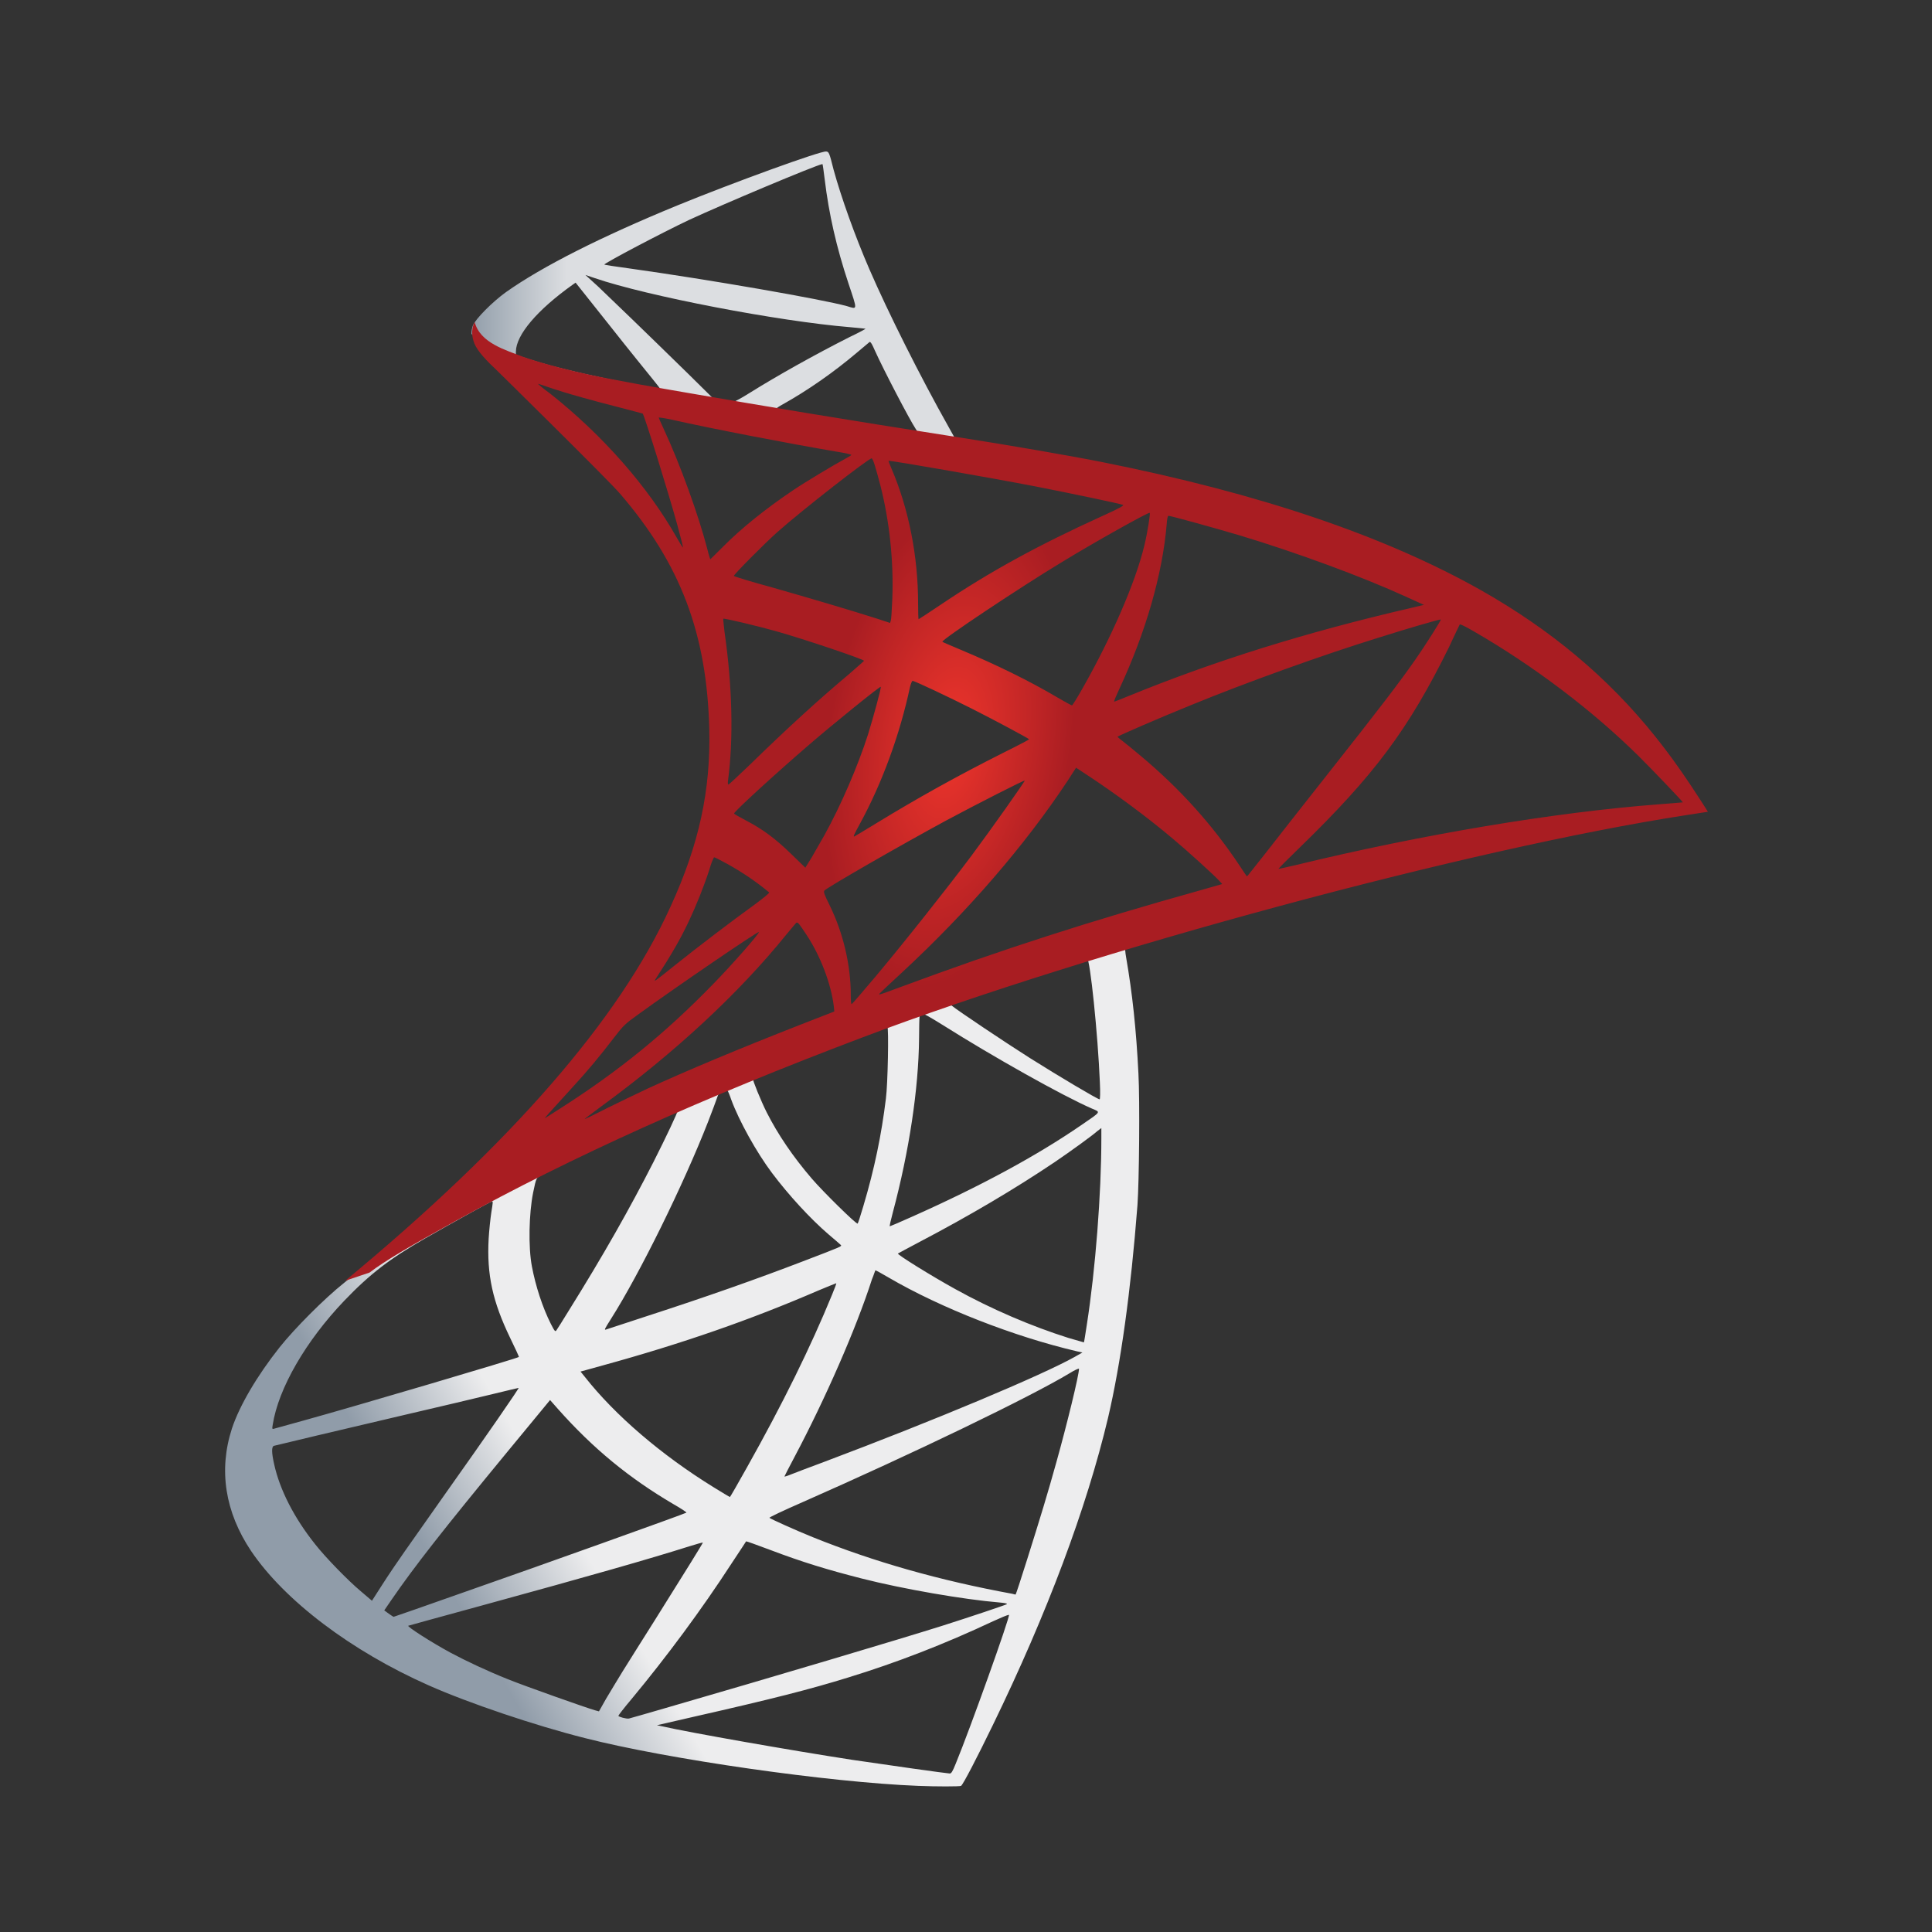 <svg width="250" height="250" viewBox="0 0 250 250" fill="none" xmlns="http://www.w3.org/2000/svg">
<rect x="0" y="0" width="250" height="250" fill="#333333" stroke="none"/>
<path d="M150.271 118.365L108.214 132.199L71.624 148.467L61.388 151.189C58.781 153.688 56.048 156.218 53.091 158.779C49.849 161.597 46.829 164.16 44.508 166.017C41.933 168.066 38.118 171.909 36.179 174.343C33.286 177.993 30.998 181.868 30.012 184.847C28.264 190.227 29.122 195.671 32.492 200.699C36.815 207.103 45.43 213.636 55.475 218.087C60.593 220.362 69.208 223.276 75.693 224.909C86.469 227.663 107.323 230.641 118.799 231.09C121.119 231.186 124.235 231.186 124.362 231.09C124.616 230.929 126.396 227.503 128.463 223.244C135.52 208.737 140.606 195.126 143.372 183.502C145.025 176.457 146.328 167.074 147.186 155.962C147.409 152.855 147.504 142.448 147.313 138.925C147.027 133.161 146.518 128.485 145.724 123.906C145.597 123.233 145.565 122.625 145.629 122.593C145.755 122.497 146.137 122.369 151.319 120.863L150.27 118.366V118.365H150.271V118.365ZM140.67 124.033C141.052 124.033 142.069 133.864 142.323 140.077C142.387 141.39 142.354 142.255 142.291 142.255C142.037 142.255 136.919 139.213 133.264 136.907C130.084 134.89 124.045 130.854 123.091 130.086C122.773 129.862 122.804 129.83 125.411 128.933C129.83 127.428 140.321 124.033 140.67 124.033ZM119.244 131.143C119.531 131.143 120.261 131.559 122.01 132.648C128.558 136.779 137.46 141.775 141.274 143.44C142.45 143.952 142.577 143.76 139.875 145.618C134.09 149.589 126.873 153.495 118.036 157.434C116.478 158.139 115.175 158.683 115.143 158.683C115.08 158.683 115.27 157.883 115.524 156.922C117.654 148.947 118.862 140.878 118.926 134.409C118.958 131.206 118.958 131.206 119.244 131.111C119.18 131.143 119.212 131.143 119.244 131.143ZM114.826 132.84C115.016 133.032 114.889 140.205 114.635 142.159C114.062 146.834 113.172 151.189 111.711 156.089C111.361 157.274 111.042 158.267 110.98 158.331C110.852 158.491 106.497 154.2 105.066 152.534C102.586 149.652 100.648 146.77 99.217 143.952C98.486 142.511 97.342 139.693 97.437 139.597C97.945 139.245 114.699 132.712 114.826 132.84ZM94.035 141.07C94.067 141.07 94.099 141.07 94.131 141.102C94.194 141.166 94.417 141.678 94.608 142.255C95.625 145.041 97.913 149.14 99.885 151.766C102.046 154.648 104.876 157.722 107.228 159.74C107.991 160.38 108.69 160.988 108.785 161.085C108.976 161.277 109.04 161.245 103.858 163.23C97.85 165.536 91.301 167.842 83.799 170.275C82.007 170.857 80.216 171.445 78.427 172.037C78.141 172.133 78.236 171.973 79.063 170.66C82.782 164.799 88.44 153.303 91.62 145.169C92.16 143.76 92.7 142.351 92.796 142.031C92.923 141.582 93.082 141.422 93.495 141.198C93.717 141.134 93.94 141.07 94.035 141.07ZM87.678 143.728C87.773 143.792 86.152 147.218 84.562 150.357C81.479 156.409 78.109 162.366 73.595 169.603C72.832 170.852 72.101 172.005 72.006 172.133C71.847 172.358 71.783 172.293 71.275 171.301C70.194 169.155 69.303 166.401 68.827 163.871C68.35 161.373 68.445 157.018 68.986 154.328C69.399 152.343 69.367 152.375 70.321 151.894C74.39 149.813 87.551 143.6 87.678 143.728ZM142.514 145.97V147.315C142.514 154.456 141.751 164.255 140.638 171.397C140.447 172.646 140.288 173.67 140.257 173.703C140.257 173.703 139.335 173.447 138.254 173.126C133.486 171.621 128.304 169.411 123.631 166.818C120.547 165.12 116.065 162.334 116.192 162.206C116.224 162.174 117.559 161.469 119.117 160.637C125.348 157.37 131.324 153.848 136.506 150.357C138.445 149.044 141.369 146.931 142.005 146.354L142.514 145.97ZM63.677 155.448C63.804 155.448 63.772 155.704 63.581 156.857C63.454 157.69 63.295 159.227 63.232 160.284C62.977 164.959 63.741 168.418 66.029 173.158C66.665 174.471 67.174 175.559 67.142 175.591C66.919 175.784 45.875 181.997 39.263 183.822C37.292 184.366 35.576 184.846 35.448 184.878C35.226 184.942 35.194 184.91 35.289 184.366C36.02 179.658 39.581 173.51 44.54 168.322C47.846 164.863 50.484 162.846 54.998 160.252C58.241 158.395 63.232 155.609 63.613 155.48C63.614 155.448 63.645 155.448 63.677 155.448ZM113.268 164.383C113.3 164.351 114.062 164.768 114.984 165.312C121.787 169.283 131.26 172.966 139.334 174.855L140.066 175.015L139.048 175.591C134.821 177.961 120.929 183.789 106.719 189.138C104.653 189.906 102.619 190.675 102.237 190.835C101.855 190.995 101.505 191.091 101.505 191.059C101.505 191.027 102.078 189.906 102.809 188.529C106.782 181.036 110.788 171.909 112.822 165.568C113.077 164.96 113.236 164.415 113.268 164.383ZM108.214 166.048C108.246 166.081 107.991 166.753 107.673 167.522C104.908 174.279 101.283 181.645 96.642 189.906C95.466 192.02 94.481 193.718 94.448 193.718C94.417 193.718 93.463 193.141 92.319 192.436C85.579 188.273 79.603 183.149 75.693 178.186L75.121 177.481L78.013 176.68C88.377 173.831 97.182 170.756 105.924 166.978C107.164 166.465 108.182 166.048 108.214 166.048ZM139.621 177.097C139.621 177.097 139.653 177.129 139.621 177.097C139.653 177.833 138.032 184.43 136.696 189.201C135.584 193.204 134.63 196.343 132.882 201.883C132.119 204.317 131.452 206.334 131.419 206.334C131.388 206.334 131.197 206.302 131.006 206.239C121.565 204.509 113.109 202.107 105.162 198.905C102.936 198.008 99.757 196.567 99.567 196.407C99.504 196.342 101.411 195.446 103.827 194.389C118.291 188.017 133.295 180.779 138.445 177.673C139.049 177.289 139.526 177.097 139.621 177.097ZM67.11 179.595C67.174 179.659 63.137 185.519 57.478 193.493C55.507 196.279 53.218 199.545 52.36 200.762C51.502 201.979 50.199 203.901 49.467 205.054L48.132 207.135L46.701 205.918C45.016 204.509 42.092 201.499 40.789 199.834C38.054 196.408 36.211 192.789 35.48 189.491C35.13 187.953 35.13 187.184 35.448 187.089C35.924 186.961 44.412 184.943 52.36 183.085C56.779 182.061 61.896 180.844 63.74 180.396C65.584 179.947 67.079 179.595 67.11 179.595ZM71.179 181.164L72.196 182.317C76.774 187.473 81.447 191.284 87.106 194.614C88.123 195.191 88.886 195.703 88.822 195.735C88.6 195.895 69.176 202.844 60.18 205.982C55.126 207.776 50.961 209.217 50.93 209.217C50.898 209.217 50.612 209.025 50.293 208.8L49.722 208.384L50.643 207.039C53.631 202.684 57.383 197.912 65.553 187.985L71.179 181.164ZM96.547 199.449C96.578 199.418 97.977 199.93 99.694 200.571C103.827 202.14 107.1 203.132 111.488 204.253C116.892 205.63 124.712 206.975 129.322 207.36C130.021 207.423 130.402 207.488 130.275 207.584C130.052 207.712 125.38 209.281 121.946 210.37C116.478 212.099 99.789 217.063 86.184 221.002C83.672 221.738 81.51 222.347 81.383 222.379C81.066 222.443 80.016 222.154 80.016 222.026C80.016 221.963 80.779 220.97 81.701 219.881C86.279 214.373 90.825 208.224 94.608 202.396C95.657 200.794 96.547 199.481 96.547 199.449ZM90.952 199.61C90.983 199.642 88.727 203.292 84.785 209.569C83.1 212.227 81.224 215.237 80.557 216.294C79.921 217.319 78.967 218.92 78.427 219.817L77.505 221.45L77.028 221.322C75.884 221.002 67.841 218.151 65.711 217.287C63.072 216.23 60.339 214.949 58.304 213.86C55.761 212.483 52.583 210.433 52.837 210.37C52.9 210.338 57.255 209.152 62.5 207.712C76.424 203.9 84.149 201.691 89.204 200.09C90.126 199.802 90.92 199.577 90.952 199.61ZM130.529 208.96H130.561C130.688 209.281 125.539 223.692 123.662 228.239C123.25 229.263 123.091 229.52 122.868 229.487C122.328 229.456 114.858 228.399 110.311 227.726C102.396 226.51 89.108 224.172 85.77 223.403L85.008 223.243L89.744 222.154C99.916 219.848 104.812 218.599 109.771 217.062C116.033 215.141 122.233 212.739 128.495 209.793C129.48 209.345 130.307 208.992 130.529 208.96Z" fill="url(#paint0_linear_1789_6920)"/>
<path d="M106.907 19.603C106.208 19.507 94.922 23.606 87.643 26.584C77.82 30.619 70.191 34.462 65.486 37.792C63.738 39.042 61.544 41.251 61.195 42.115C61.068 42.436 61.004 42.82 61.004 43.204L65.264 47.271L75.404 50.538L99.532 54.893L127.125 59.665L127.411 57.263C127.316 57.263 127.252 57.231 127.158 57.231L123.533 56.654L122.802 55.342C119.051 48.681 114.918 40.418 112.502 34.846C110.627 30.523 108.847 25.528 107.861 21.941C107.321 19.763 107.257 19.635 106.908 19.603V19.602H106.907V19.603ZM106.398 21.236H106.431C106.462 21.268 106.589 22.165 106.717 23.221C107.257 27.705 108.243 32.028 109.8 36.704C110.976 40.226 110.976 40.034 109.61 39.618C106.367 38.721 91.84 36.191 81.317 34.718C79.632 34.494 78.202 34.27 78.202 34.238C78.075 34.11 85.799 30.043 89.201 28.442C93.556 26.424 105.508 21.396 106.398 21.236ZM75.754 35.583L76.994 35.999C83.733 38.305 100.676 41.571 110.022 42.34C111.071 42.436 111.962 42.532 111.993 42.532C112.025 42.564 111.135 43.045 109.99 43.589C105.477 45.862 100.517 48.649 97.084 50.794C96.067 51.434 95.145 51.947 95.018 51.947C94.891 51.947 94.224 51.819 93.524 51.723L92.253 51.531L89.074 48.392C83.479 42.916 79.092 38.689 77.407 37.088L75.754 35.583ZM74.483 36.575L78.965 42.212C81.412 45.318 83.892 48.36 84.433 49.032C84.973 49.705 85.418 50.25 85.386 50.282C85.259 50.378 78.902 49.129 75.532 48.361C72.067 47.56 70.636 47.175 68.506 46.503L66.758 45.927V45.478C66.789 43.332 69.492 40.13 74.069 36.864L74.483 36.575ZM112.566 44.261C112.693 44.261 112.852 44.549 113.233 45.414C114.314 47.816 117.684 54.285 118.51 55.533C118.765 55.95 119.209 55.982 114.727 55.245C103.951 53.484 100.486 52.908 100.486 52.844C100.486 52.812 100.804 52.588 101.217 52.363C104.555 50.506 107.924 48.136 110.913 45.606C111.644 44.998 112.312 44.422 112.438 44.325C112.47 44.261 112.534 44.229 112.566 44.261Z" fill="url(#paint1_linear_1789_6920)"/>
<path d="M61.421 41.667C61.421 41.667 60.722 42.788 61.389 44.454C61.803 45.478 63.011 46.727 64.377 48.008C64.377 48.008 78.523 61.906 80.24 63.892C88.06 72.987 91.462 81.953 91.78 94.315C91.97 102.257 90.476 109.238 86.757 117.34C80.145 131.879 66.189 147.923 44.668 165.728L47.816 164.671C49.85 163.134 52.616 161.501 59.1 157.914C74.073 149.652 90.921 142.062 111.584 134.248C141.338 122.976 190.262 109.782 218.109 105.491L221.002 105.042L220.557 104.338C218.014 100.367 216.265 97.901 214.167 95.275C208.064 87.653 200.657 81.473 191.597 76.349C179.136 69.336 163.018 63.86 142.61 59.793C138.764 59.024 130.308 57.551 123.441 56.494C108.882 54.221 99.472 52.652 89.109 50.858C85.39 50.218 79.827 49.257 76.139 48.457C74.232 48.04 70.576 47.175 67.715 46.183C65.427 45.286 62.12 44.389 61.421 41.667ZM69.623 49.673C69.654 49.642 70.163 49.833 70.831 50.058C72.039 50.473 73.596 50.954 75.441 51.467C76.836 51.853 78.234 52.227 79.637 52.587C81.544 53.067 83.133 53.516 83.165 53.516C83.388 53.74 86.599 64.083 87.679 68.054C88.092 69.56 88.41 70.841 88.379 70.841C88.346 70.873 87.997 70.328 87.584 69.592C83.864 62.995 77.983 56.302 71.18 50.922C70.291 50.282 69.623 49.705 69.623 49.673ZM85.263 54.029C85.422 54.029 86.121 54.125 86.979 54.317C92.384 55.533 102.079 57.391 108.278 58.448C109.327 58.608 110.154 58.8 110.154 58.864C110.154 58.928 109.772 59.152 109.295 59.409C108.247 59.953 104.018 62.482 102.62 63.443C99.091 65.813 95.912 68.375 93.624 70.681C92.702 71.609 91.907 72.378 91.907 72.378C91.907 72.378 91.716 71.834 91.557 71.161C90.413 66.71 88.028 60.112 85.867 55.469C85.517 54.733 85.231 54.06 85.231 53.996C85.231 54.06 85.231 54.029 85.263 54.029ZM112.792 59.312C112.983 59.376 113.301 60.465 113.936 62.867C115.113 67.511 115.653 72.698 115.463 77.534C115.399 78.879 115.335 80.128 115.271 80.288L115.176 80.608L113.523 80.064C110.122 78.975 104.591 77.342 99.855 75.997C97.152 75.26 94.959 74.588 94.959 74.524C94.959 74.331 98.901 70.361 100.586 68.856C103.796 66.005 112.506 59.216 112.792 59.312ZM114.986 59.632C115.081 59.537 128.146 61.81 134.091 62.963C138.51 63.827 144.931 65.173 145.312 65.333C145.503 65.397 144.835 65.781 142.705 66.742C134.313 70.553 128.082 73.979 121.884 78.142C120.263 79.231 118.896 80.128 118.864 80.128C118.832 80.128 118.801 79.199 118.801 78.078C118.801 71.994 117.593 65.845 115.367 60.657C115.145 60.145 114.954 59.665 114.986 59.632ZM148.777 66.358C148.873 66.454 148.459 69.048 148.078 70.585C146.934 75.356 143.85 82.434 140.068 89.095C139.4 90.28 138.796 91.24 138.732 91.272C138.669 91.304 137.81 90.824 136.825 90.247C133.137 88.07 128.941 86.02 124.363 84.099C123.092 83.554 121.979 83.106 121.948 83.042C121.725 82.85 131.961 76.029 137.365 72.762C141.657 70.136 148.65 66.229 148.777 66.358ZM151.193 66.742C151.479 66.742 157.265 68.343 160.285 69.24C167.755 71.482 176.338 74.652 181.933 77.214L184.253 78.271L182.633 78.655C168.964 81.825 157.265 85.476 145.98 90.088C145.058 90.472 144.231 90.792 144.168 90.792C144.104 90.792 144.422 90.056 144.836 89.159C148.237 81.889 150.431 74.3 150.97 67.83C151.003 67.222 151.098 66.742 151.193 66.742ZM93.592 80.064C93.687 79.968 98.106 81.025 100.49 81.697C104.114 82.722 111.806 85.315 111.806 85.508C111.806 85.54 110.948 86.276 109.932 87.173C105.767 90.664 101.761 94.346 96.961 99.022C95.531 100.399 94.323 101.52 94.26 101.52C94.196 101.52 94.164 101.327 94.196 101.071C94.927 95.691 94.768 88.774 93.751 81.761C93.655 80.864 93.56 80.096 93.592 80.064ZM186.448 80.16C186.51 80.224 184.413 83.554 183.078 85.444C181.171 88.198 178.372 91.849 172.046 99.855C168.709 104.082 164.958 108.853 163.718 110.455C162.446 112.056 161.398 113.4 161.365 113.4C161.334 113.4 160.921 112.824 160.476 112.12C156.915 106.74 152.655 102.032 147.601 97.805C146.647 97.004 145.599 96.14 145.249 95.883C144.899 95.627 144.613 95.371 144.613 95.339C144.613 95.243 150.016 92.905 154.118 91.24C161.302 88.294 171.092 84.771 178.436 82.498C182.283 81.281 186.384 80.096 186.448 80.16ZM188.895 80.8C189.022 80.769 189.785 81.153 190.707 81.697C198.432 86.148 205.997 91.88 211.974 97.773C213.659 99.439 217.823 103.794 217.759 103.826C217.759 103.826 216.297 103.954 214.581 104.082C201.197 105.107 184.064 107.956 167.597 111.959C166.484 112.215 165.499 112.439 165.435 112.439C165.372 112.439 166.611 111.191 168.169 109.686C177.833 100.303 182.252 94.379 187.465 83.81C188.196 82.242 188.832 80.897 188.895 80.8C188.863 80.8 188.863 80.8 188.895 80.8ZM118.101 88.102C118.546 88.198 122.679 90.152 125.794 91.721C128.655 93.161 132.947 95.467 133.169 95.659C133.201 95.691 131.675 96.492 129.8 97.421C123.823 100.431 118.705 103.281 113.364 106.547C111.839 107.476 110.567 108.245 110.535 108.245C110.408 108.245 110.44 108.116 111.298 106.547C114.159 101.296 116.448 95.019 117.752 88.902C117.878 88.422 118.006 88.102 118.101 88.102ZM113.968 88.87C114.064 88.967 112.983 92.905 112.316 95.051C111.012 99.118 108.819 104.21 106.689 108.053C106.18 108.949 105.417 110.262 105.004 110.998L104.209 112.279L102.429 110.551C100.363 108.533 98.678 107.284 96.517 106.163C95.658 105.715 94.99 105.33 94.99 105.267C94.99 105.01 100.426 100.047 104.591 96.46C107.579 93.866 113.873 88.774 113.968 88.87ZM139.241 99.342L140.799 100.367C144.358 102.705 148.554 105.811 151.766 108.533C153.577 110.038 157.074 113.209 157.774 113.977L158.155 114.394L155.58 115.13C141.021 119.197 129.768 122.815 116.639 127.683C115.176 128.228 113.936 128.676 113.841 128.676C113.651 128.676 113.491 128.836 116.766 125.794C125.158 118.012 132.597 109.429 138.128 101.071L139.241 99.342ZM132.597 101.008C132.66 101.071 128.305 107.252 125.698 110.743C122.583 114.906 117.052 121.887 113.237 126.434C111.648 128.324 110.281 129.893 110.217 129.925C110.122 129.957 110.09 129.476 110.09 128.74C110.09 124.865 109.105 120.734 107.388 117.211C106.657 115.738 106.53 115.386 106.689 115.226C107.293 114.681 116.543 109.365 122.392 106.195C126.334 104.082 132.501 100.943 132.597 101.008ZM92.415 110.935C92.511 110.935 93.242 111.319 94.069 111.768C96.103 112.888 97.915 114.137 99.536 115.482C99.6 115.546 98.773 116.219 97.692 117.019C94.672 119.197 90.095 122.688 87.425 124.833C84.627 127.075 84.532 127.139 84.85 126.659C86.948 123.424 87.997 121.599 89.11 119.261C90.095 117.18 91.08 114.714 91.78 112.568C92.034 111.64 92.352 110.935 92.415 110.935ZM103.129 119.389C103.287 119.357 103.478 119.645 104.336 120.926C106.148 123.648 107.547 127.299 107.897 130.245L107.96 130.886L103.606 132.583C95.817 135.625 88.633 138.636 83.769 140.877C82.402 141.518 80.018 142.67 78.46 143.44C76.903 144.24 75.631 144.848 75.631 144.816C75.631 144.784 76.616 144.048 77.824 143.151C87.33 136.202 95.563 128.58 101.73 120.958C102.397 120.158 103.002 119.421 103.065 119.389L103.129 119.389ZM98.201 120.606C98.329 120.734 94.705 124.865 92.225 127.395C86.09 133.704 80.018 138.636 72.484 143.44C71.53 144.048 70.672 144.592 70.576 144.656C70.354 144.784 70.64 144.464 73.946 140.845C76.044 138.571 77.634 136.65 79.446 134.281C80.653 132.712 80.876 132.487 82.625 131.238C87.298 127.843 98.074 120.478 98.201 120.606Z" fill="url(#paint2_radial_1789_6920)"/>
<defs>
<linearGradient id="paint0_linear_1789_6920" x1="60.77" y1="210.234" x2="76.036" y2="201.28" gradientUnits="userSpaceOnUse">
<stop stop-color="#909CA9"/>
<stop offset="1" stop-color="#EDEDEE"/>
</linearGradient>
<linearGradient id="paint1_linear_1789_6920" x1="61.115" y1="39.571" x2="73.352" y2="39.571" gradientUnits="userSpaceOnUse">
<stop stop-color="#939FAB"/>
<stop offset="1" stop-color="#DCDEE1"/>
</linearGradient>
<radialGradient id="paint2_radial_1789_6920" cx="0" cy="0" r="1" gradientUnits="userSpaceOnUse" gradientTransform="translate(122.865 96.106) rotate(-171.395) scale(15.779 31.788)">
<stop stop-color="#EE352C"/>
<stop offset="1" stop-color="#A91D22"/>
</radialGradient>
</defs>
</svg>
